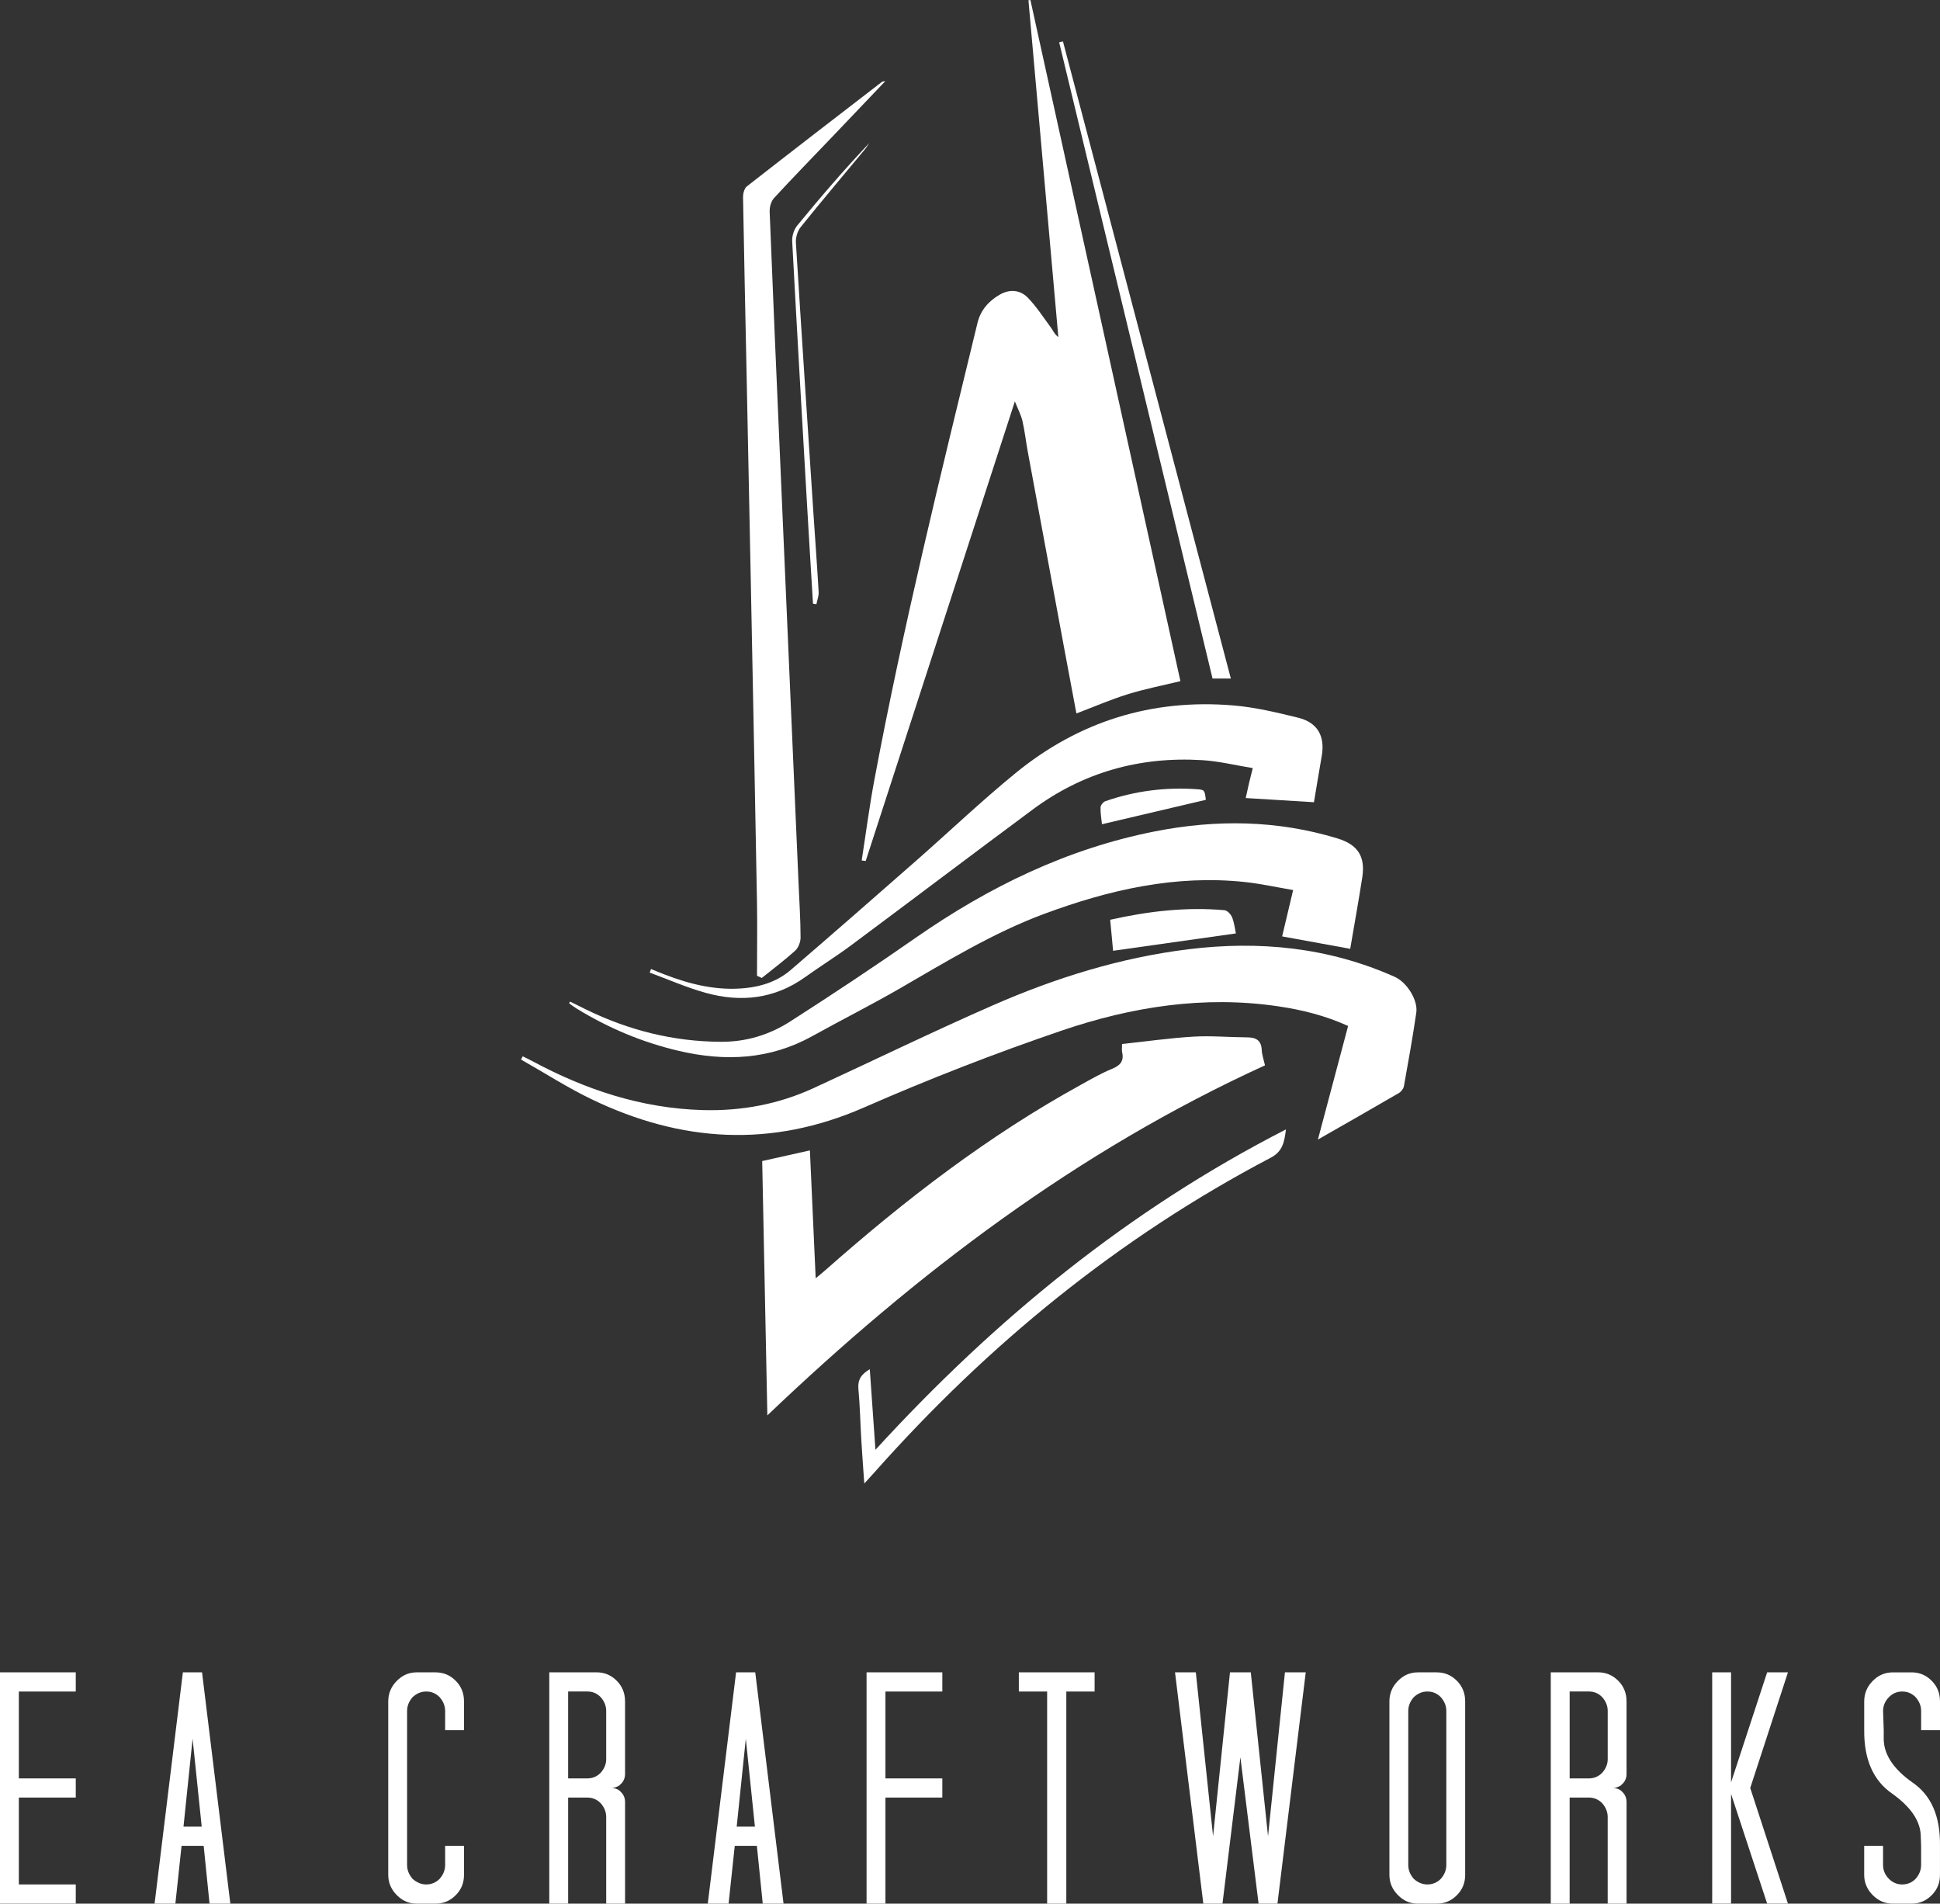 <?xml version="1.0" encoding="UTF-8"?>
<svg xmlns="http://www.w3.org/2000/svg" id="Layer_2" viewBox="0 0 751.52 737.25">
  <rect x="0" y="0" width="751.52" height="737.25" fill="#333333" stroke="none"/>
  <defs>
    <style>.cls-1{fill:#fff;}</style>
  </defs>
  <g id="Layer_2-2">
    <g id="Layer_2-2">
      <g id="Logo">
        <path class="cls-1" d="M467.13,309.76c-13.33,3.14-26.64,6.26-40.25,9.45-.19-1.9-.61-4.22-.55-6.52.02-.84,1.03-2.11,1.86-2.4,11.48-3.99,23.35-5.49,35.46-4.64,3.02.21,3,.36,3.48,4.13h0v-.02h0Z"></path>
        <path class="cls-1" d="M333.81,333.2c1.62-10.4,2.97-20.86,4.91-31.2,11.16-59.47,25.67-118.21,39.95-176.98,1.22-4.98,4.41-8.52,8.73-10.97,3.78-2.15,7.85-1.77,10.76,1.24,3.38,3.5,6.08,7.68,8.99,11.64.84,1.14,1.33,2.51,2.83,3.61-3.86-43.48-7.72-86.97-11.58-130.43l.76-.11c19.37,87.96,38.75,175.91,58.11,263.79-7.07,1.73-13.9,3.04-20.48,5.1-6.6,2.05-12.99,4.83-19.81,7.42-1.58-8.35-3.18-16.85-4.75-25.35-4.72-25.35-9.41-50.69-14.09-76.04-.72-3.94-1.16-7.95-2.05-11.83-.55-2.38-1.75-4.62-2.95-7.64-19.47,59.97-38.62,118.99-57.78,177.99-.51-.06-1.01-.13-1.52-.19v-.04h-.03Z"></path>
        <path class="cls-1" d="M297.26,548.15c-.67-33.16-1.33-65.56-2-98.49,5.88-1.31,11.79-2.62,18.48-4.13.74,16.56,1.48,32.72,2.24,49.53,1.54-1.29,2.74-2.24,3.88-3.25,30.71-27.15,63.07-52.04,99.1-71.83,3.86-2.13,7.7-4.35,11.77-6.01,3.21-1.31,4.77-3,3.95-6.52-.17-.74-.02-1.56-.02-3.12,9.28-.99,18.39-2.3,27.53-2.85,6.9-.42,13.86.23,20.8.27,3.38,0,5.61.99,5.78,4.87.1,1.96.8,3.88,1.27,5.97-72.5,33.1-134.92,80.37-192.76,135.55h-.04v.02h.02Z"></path>
        <path class="cls-1" d="M510.52,441.37c4.05-15.19,7.85-29.47,11.71-44.02-8.84-4.03-17.85-6.26-27.09-7.62-28.71-4.24-56.68.17-83.7,9.35-25.99,8.84-51.68,18.86-76.83,29.87-35.88,15.69-70.71,13.44-105.26-3.14-9.47-4.54-18.37-10.29-27.51-15.46.21-.42.44-.84.65-1.25,1.16.57,2.34,1.12,3.48,1.73,20.74,11.18,42.59,18.44,66.36,19.09,14.94.4,29.26-2.26,42.86-8.52,23.16-10.67,46.09-21.83,69.44-32.06,24.17-10.59,49.26-18.42,75.6-21.69,27.61-3.42,54.4-.76,80.03,10.65,4.66,2.07,9.11,8.96,8.38,13.92-1.39,9.51-3.08,18.98-4.79,28.44-.17.99-1.08,2.15-1.98,2.68-10.15,5.91-20.34,11.71-31.37,18.01h.04v.02h-.02Z"></path>
        <path class="cls-1" d="M220.83,387.9c2.09,1.03,4.16,2.07,6.26,3.1,16.47,8.02,33.73,12.38,52.14,12.47,9.89.06,18.86-2.72,26.92-7.89,16.41-10.53,32.68-21.31,48.67-32.46,28.29-19.68,58.69-34.49,92.69-41.16,23.71-4.66,47.31-4.35,70.58,2.74,7.87,2.4,10.88,6.96,9.64,15.04-1.43,9.22-3.1,18.39-4.68,27.72-8.96-1.64-17.55-3.19-26.37-4.81,1.35-5.7,2.7-11.41,4.26-17.95-6.39-1.08-12.45-2.43-18.61-3.1-26.96-2.89-52.59,2.99-77.65,12.26-20.04,7.42-38.12,18.58-56.53,29.19-10.99,6.33-22.34,12.04-33.43,18.2-16.45,9.13-33.69,9.94-51.68,5.76-14.22-3.31-27.4-8.88-39.78-16.48-.97-.59-1.86-1.31-2.79-1.96.11-.23.23-.46.36-.68h0v.02h0Z"></path>
        <path class="cls-1" d="M293.25,377.9c0-9.32.15-18.63,0-27.95-.74-41.54-1.58-83.09-2.4-124.63-.51-26.31-1.06-52.63-1.6-78.94-.48-23.37-1.01-46.75-1.41-70.12,0-1.39.51-3.33,1.5-4.09,17.38-13.58,34.85-27.02,52.33-40.48.15-.11.44-.1,1.29-.27-7.17,7.51-13.94,14.62-20.72,21.73-7.47,7.83-15.04,15.57-22.38,23.54-1.16,1.25-1.79,3.56-1.71,5.32,1.24,31.51,2.62,62.99,3.99,94.5,2.4,55.39,4.81,110.77,7.23,166.16.3,6.81.74,13.61.76,20.42,0,1.73-.86,3.97-2.11,5.11-4.13,3.73-8.59,7.07-12.93,10.55-.61-.29-1.22-.55-1.83-.84h0l-.02-.02h0Z"></path>
        <path class="cls-1" d="M482.57,309.07c.44-2.02.84-3.82,1.25-5.63.4-1.67.84-3.35,1.48-5.97-6.71-1.08-13.18-2.7-19.7-3.08-24.05-1.45-46.07,4.7-65.52,19.11-23.52,17.44-46.85,35.1-70.33,52.57-5.78,4.3-11.94,8.12-17.8,12.32-11.86,8.5-24.93,9.93-38.58,6.12-7.4-2.05-14.47-5.19-21.69-7.83.17-.46.34-.93.51-1.39,1.73.7,3.46,1.43,5.19,2.09,10.08,3.9,20.36,6.39,31.3,5.3,6.56-.65,12.62-2.72,17.61-7,16.31-14.01,32.48-28.2,48.66-42.38,12.85-11.29,25.27-23.12,38.5-33.92,24.45-19.98,52.74-28.82,84.27-26.18,8.46.7,16.85,2.72,25.14,4.75,7.57,1.86,10.5,7.17,9.16,14.83-1.03,5.91-2,11.83-3.02,17.91-8.75-.53-17.34-1.06-26.41-1.62h-.02v-.02.02Z"></path>
        <path class="cls-1" d="M334.81,574.52c-.42-6.07-.84-11.33-1.14-16.6-.4-6.67-.53-13.37-1.14-20-.32-3.59,1.12-5.72,4.41-7.64.72,10.38,1.43,20.4,2.19,31.2,46.28-50.54,97.96-92.81,159.03-124.08-.65,4.94-1.25,8.52-5.91,10.97-58.92,30.92-109.56,72.33-153.61,121.97-1.05,1.18-2.13,2.34-3.82,4.2h0v-.02h0Z"></path>
        <path class="cls-1" d="M411.76,16c21.66,82.14,43.29,164.26,65.05,246.8h-7.09c-19.77-82.04-39.61-164.22-59.42-246.42.48-.11.97-.25,1.45-.36h.02v-.02h0Z"></path>
        <path class="cls-1" d="M430.09,356.21c14.79-3.33,29.39-5,44.24-3.71,1.08.1,2.49,1.58,2.95,2.74.84,2.05,1.06,4.35,1.48,6.26-15.72,2.22-31.32,4.43-47.57,6.73-.3-3.37-.68-7.4-1.12-12h0l.02-.02h0Z"></path>
        <path class="cls-1" d="M314.94,233.8c-.76-12.51-1.54-25.04-2.26-37.55-1.98-34.28-3.97-68.56-5.8-102.84-.11-2,.68-4.51,1.94-6.05,8.97-10.93,18.18-21.66,27.97-31.98-.63.87-1.18,1.79-1.86,2.6-8.27,9.98-16.66,19.89-24.77,29.98-1.24,1.54-1.98,4.07-1.84,6.07,2.17,34.95,4.49,69.87,6.79,104.8.67,10.13,1.43,20.27,2.02,30.4.1,1.56-.57,3.18-.87,4.77-.42-.06-.86-.13-1.27-.19h-.02v-.02h-.03Z"></path>
      </g>
      <path class="cls-1" d="M29.35,655.1H7.3v33.65h22.05v7.42H7.3v33.65h22.05v7.42H0v-89.57h29.35v7.42h0Z"></path>
      <path class="cls-1" d="M78.27,647.68l10.96,89.57h-8.06l-2.27-22.39h-8.57l-2.39,22.39h-8.06l10.96-89.57s7.43,0,7.43,0ZM78.14,707.44l-3.53-34.04-3.53,34.04h7.06Z"></path>
      <path class="cls-1" d="M179.75,670.07h-7.31v-7.42c0-1.96-.71-3.75-2.14-5.37-1.43-1.45-3.15-2.18-5.17-2.18s-3.7.73-5.29,2.18c-1.43,1.62-2.14,3.41-2.14,5.37v59.63c0,1.96.71,3.75,2.14,5.37,1.59,1.45,3.36,2.17,5.29,2.17s3.74-.72,5.17-2.17c1.43-1.62,2.14-3.41,2.14-5.37v-7.42h7.31v11.26c0,3.07-1.05,5.67-3.15,7.8-2.18,2.22-4.79,3.33-7.81,3.33h-7.43c-2.94,0-5.5-1.11-7.68-3.33-2.19-2.22-3.28-4.82-3.28-7.8v-67.18c0-3.07,1.09-5.71,3.28-7.93,2.18-2.22,4.74-3.33,7.68-3.33h7.43c3.02,0,5.63,1.11,7.81,3.33,2.1,2.13,3.15,4.78,3.15,7.93v11.13h0Z"></path>
      <path class="cls-1" d="M242.14,686.96c0,1.54-.5,2.81-1.51,3.84-.17.17-.3.28-.38.32s-.17.15-.25.32c-1.09.68-2.14,1.02-3.15,1.02,1.18,0,2.22.34,3.15,1.02l.63.64c1.01,1.02,1.51,2.3,1.51,3.84v39.28h-7.31v-33.52c0-1.96-.71-3.75-2.14-5.37-1.43-1.45-3.15-2.18-5.17-2.18h-7.43v41.07h-7.31v-89.57h18.39c3.02,0,5.63,1.11,7.81,3.33,2.1,2.13,3.15,4.78,3.15,7.93v28.02h0ZM220.09,655.1v33.65h7.43c2.02,0,3.74-.72,5.17-2.18,1.43-1.62,2.14-3.37,2.14-5.25v-18.68c0-1.96-.71-3.75-2.14-5.37-1.43-1.45-3.15-2.18-5.17-2.18h-7.43Z"></path>
      <path class="cls-1" d="M292.57,647.68l10.96,89.57h-8.06l-2.27-22.39h-8.57l-2.39,22.39h-8.06l10.96-89.57h7.43ZM292.44,707.44l-3.53-34.04-3.53,34.04h7.06Z"></path>
      <path class="cls-1" d="M365.04,655.1h-22.04v33.65h22.04v7.42h-22.04v41.07h-7.31v-89.57h29.35v7.42h0Z"></path>
      <path class="cls-1" d="M424.03,655.1h-10.96v82.15h-7.43v-82.15h-10.96v-7.42h29.35v7.42h0Z"></path>
      <path class="cls-1" d="M463.24,647.68l6.68,63.47,6.55-63.47h8.06l6.68,63.47,6.55-63.47h8.06l-10.96,89.57h-7.31l-7.05-56.68-6.93,56.68h-7.43l-10.96-89.57h8.06Z"></path>
      <path class="cls-1" d="M567.58,726.12c0,3.07-1.05,5.67-3.15,7.8-2.18,2.22-4.79,3.33-7.81,3.33h-7.43c-2.94,0-5.5-1.11-7.68-3.33s-3.28-4.82-3.28-7.8v-67.18c0-3.07,1.09-5.71,3.28-7.93,2.18-2.22,4.74-3.33,7.68-3.33h7.43c3.02,0,5.63,1.11,7.81,3.33,2.1,2.13,3.15,4.78,3.15,7.93v67.18ZM547.68,657.28c-1.43,1.62-2.14,3.41-2.14,5.37v59.63c0,1.96.71,3.75,2.14,5.37,1.59,1.45,3.36,2.17,5.29,2.17s3.74-.72,5.17-2.17c1.43-1.62,2.14-3.41,2.14-5.37v-59.63c0-1.96-.71-3.75-2.14-5.37-1.43-1.45-3.15-2.18-5.17-2.18s-3.7.73-5.29,2.18Z"></path>
      <path class="cls-1" d="M630.1,686.96c0,1.54-.5,2.81-1.51,3.84-.17.17-.29.28-.38.32-.08.04-.17.15-.25.32-1.09.68-2.14,1.02-3.15,1.02,1.17,0,2.22.34,3.15,1.02l.63.64c1.01,1.02,1.51,2.3,1.51,3.84v39.28h-7.31v-33.52c0-1.96-.71-3.75-2.14-5.37-1.43-1.45-3.15-2.18-5.17-2.18h-7.43v41.07h-7.31v-89.57h18.39c3.02,0,5.63,1.11,7.81,3.33,2.1,2.13,3.15,4.78,3.15,7.93v28.02h0ZM608.06,655.1v33.65h7.43c2.02,0,3.74-.72,5.17-2.18,1.43-1.62,2.14-3.37,2.14-5.25v-18.68c0-1.96-.71-3.75-2.14-5.37-1.43-1.45-3.15-2.18-5.17-2.18h-7.43Z"></path>
      <path class="cls-1" d="M670.58,647.68v42.61l13.98-42.61h8.06l-14.61,44.78,14.61,44.78h-8.06l-13.98-42.48v42.48h-7.31v-89.57h7.31Z"></path>
      <path class="cls-1" d="M751.52,670.07h-7.31v-7.42c0-1.96-.71-3.75-2.14-5.37-1.43-1.45-3.15-2.18-5.17-2.18s-3.74.73-5.16,2.18c-1.51,1.54-2.27,3.33-2.27,5.37l.25,7.42v3.71c.17,5.89,3.86,11.39,11.08,16.51,7.31,4.95,10.88,13.14,10.71,24.57v11.26c0,3.07-1.05,5.67-3.15,7.8-2.18,2.22-4.79,3.33-7.81,3.33h-7.31c-3.02,0-5.63-1.11-7.81-3.33s-3.28-4.82-3.28-7.8v-11.26h7.31v7.42c0,2.05.76,3.84,2.27,5.37,1.43,1.45,3.15,2.17,5.16,2.17s3.74-.72,5.17-2.17c1.43-1.62,2.14-3.41,2.14-5.37v-7.42l-.13-3.71c-.08-5.8-3.78-11.3-11.08-16.51-7.31-5.03-10.92-13.22-10.83-24.57v-11.13c0-3.07,1.09-5.71,3.28-7.93,2.18-2.22,4.79-3.33,7.81-3.33h7.31c3.02,0,5.63,1.11,7.81,3.33,2.1,2.13,3.15,4.78,3.15,7.93v11.13Z"></path>
    </g>
  </g>
</svg>
